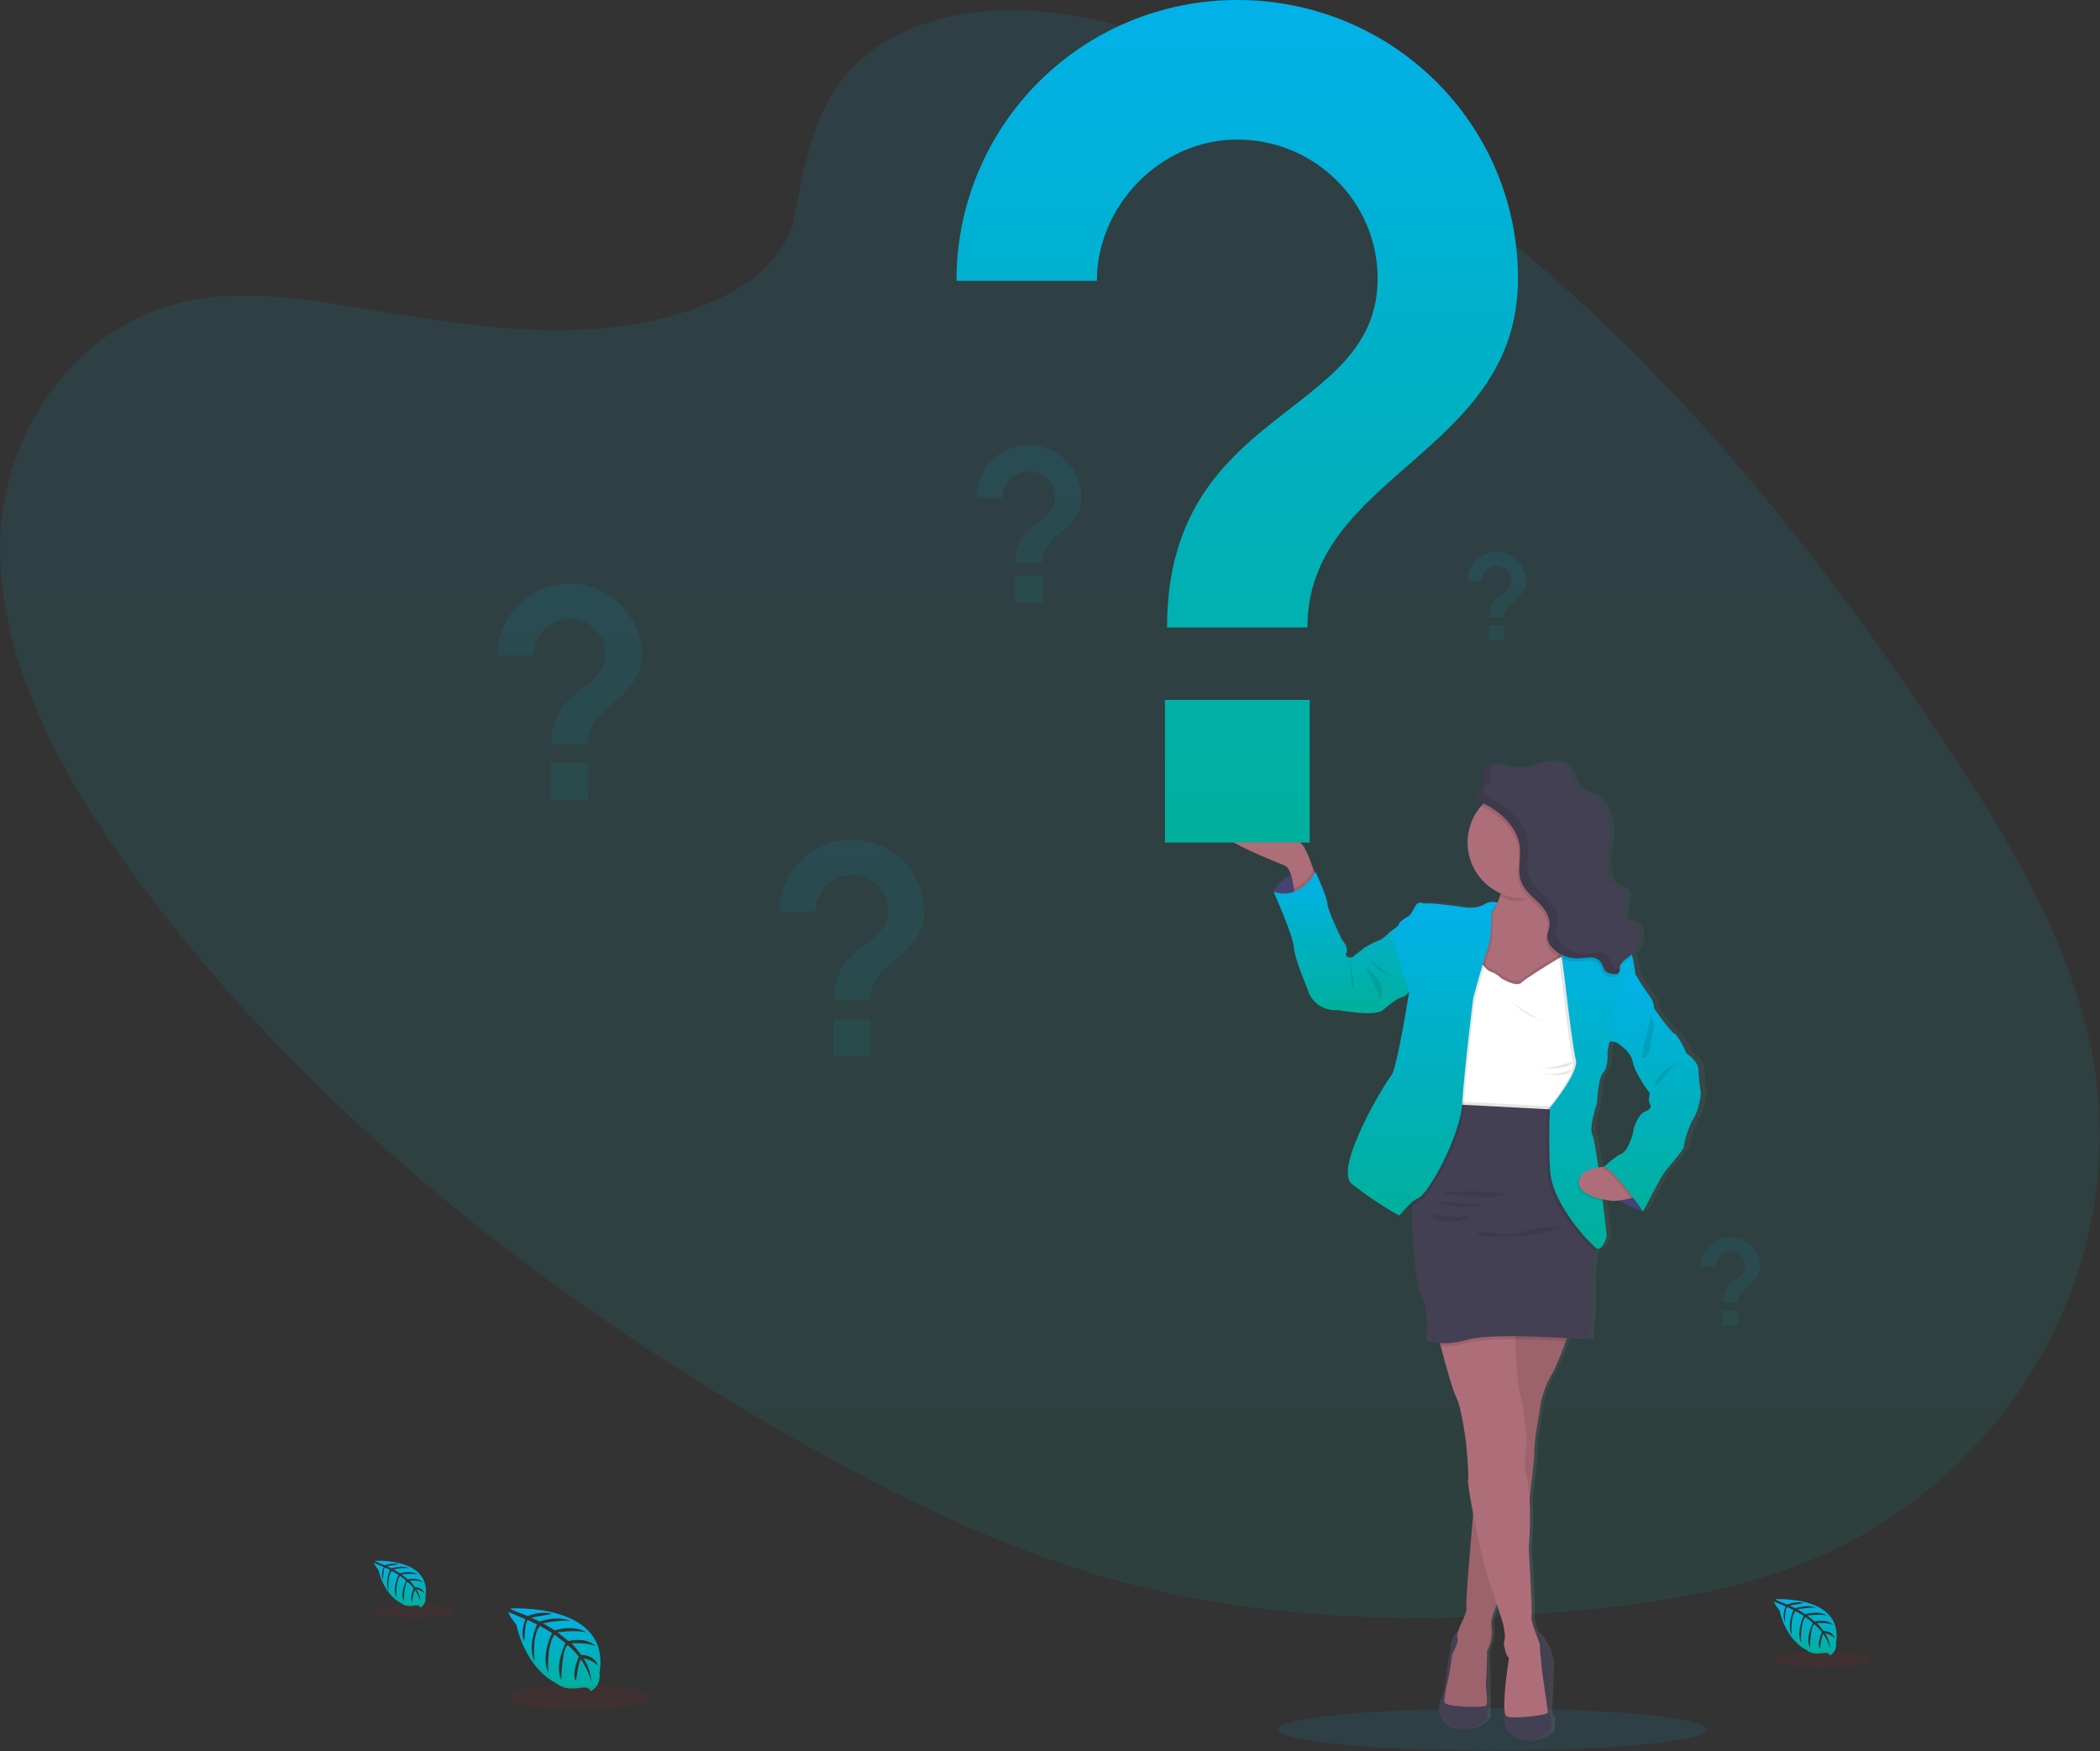 <svg width="1004" height="837" viewBox="0 0 1004 837" fill="none" xmlns="http://www.w3.org/2000/svg">
<rect x="0" y="0" width="1004" height="837" fill="#333333" stroke="none"/>
<g clip-path="url(#clip0)">
<path opacity="0.1" d="M713.499 836.77C770.142 836.77 816.059 832.243 816.059 826.66C816.059 821.076 770.142 816.55 713.499 816.55C656.857 816.55 610.939 821.076 610.939 826.66C610.939 832.243 656.857 836.77 713.499 836.77Z" fill="#02B1E9"/>
<path opacity="0.1" d="M439.53 12.24C484.7 -4.55 539.69 9.89 586.65 30.95C734.14 97.11 841.59 222.7 926.96 350.65C957.87 396.98 987.23 445.35 998.85 497.07C1022.51 602.34 960.8 711.32 855.85 749.51C820.16 762.51 780.95 767.84 741.68 770.81C671.849 776.1 599.55 774 530.28 754.41C480.88 740.41 434.15 717.89 389.33 693.01C264.16 623.49 149.85 533.21 67.54 422.93C31.439 374.56 0.9 320.03 0.02 264.22C-0.86 208.41 35.51 152.33 95.35 142.84C120.09 138.92 146.26 143 171.79 147.2C209.38 153.39 247.48 159.9 284.64 157.2C323.03 154.39 372.96 139.39 379.96 102.74C387.37 63.39 394.42 29.01 439.53 12.24Z" fill="url(#paint0_linear)"/>
<path d="M244.02 768.81C244.02 768.81 292.28 765.9 286.59 799.72C286.59 799.72 287.72 805.72 282.3 808.41C282.3 808.41 282.22 805.9 277.35 806.75C275.62 807.047 273.861 807.134 272.11 807.01C269.743 806.846 267.493 805.916 265.7 804.36C265.7 804.36 252.13 798.76 246.86 776.58C246.86 776.58 242.95 771.75 243.11 770.5L251.25 773.98C251.25 773.98 248.47 779.86 250.66 784.74C250.66 784.74 250.92 774.2 252.49 774.44C252.8 774.49 256.72 776.44 256.72 776.44C256.72 776.44 251.93 786.67 255.54 794.11C255.54 794.11 254.17 781.5 258.21 777.18L263.95 780.53C263.95 780.53 258.35 791.1 262.15 799.72C262.15 799.72 261.15 786.49 265.15 781.34L270.35 785.34C270.35 785.34 265.09 795.76 268.3 802.92C268.3 802.92 268.71 787.51 271.47 786.35C271.47 786.35 276.02 790.35 276.71 792.01C276.71 792.01 273.11 799.57 275.34 803.56C275.34 803.56 276.71 793.3 277.84 793.25C277.84 793.25 282.36 800.05 282.84 804.71C282.84 804.71 282.64 797.78 278.93 792.6C278.93 792.6 283.31 793.35 285.87 796.19C285.87 796.19 285.16 791.38 277.82 790.96C277.82 790.96 274.08 785.81 273.07 785.49C273.07 785.49 280.38 784.88 284.81 786.85C284.81 786.85 280.91 782.31 271.73 784.37L266.6 780.19C266.6 780.19 276.23 778.87 280.3 780.33C280.3 780.33 275.61 776.33 265.22 779.24L259.64 775.9C259.64 775.9 267.84 774.13 272.73 774.77C272.73 774.77 267.57 771.99 258 775L254 773.21C254 773.21 260 772.03 261.77 771.84C263.54 771.65 263.62 771.17 263.62 771.17C259.814 770.532 255.905 770.965 252.33 772.42C252.33 772.42 243.87 769.39 244.02 768.81Z" fill="url(#paint1_linear)"/>
<path opacity="0.1" d="M277.26 817.13C296.126 817.13 311.42 814.546 311.42 811.36C311.42 808.173 296.126 805.59 277.26 805.59C258.394 805.59 243.1 808.173 243.1 811.36C243.1 814.546 258.394 817.13 277.26 817.13Z" fill="#AA2727"/>
<path d="M179.37 746.06C179.37 746.06 206.58 744.42 203.37 763.49C203.54 764.456 203.397 765.452 202.964 766.333C202.531 767.214 201.829 767.934 200.96 768.39C200.96 768.39 200.91 766.98 198.17 767.46C197.196 767.626 196.205 767.673 195.22 767.6C193.882 767.517 192.609 766.993 191.6 766.11C191.6 766.11 183.96 762.94 180.96 750.44C180.96 750.44 178.76 747.71 178.84 747.01L183.44 749.01C183.44 749.01 181.87 752.33 183.1 755.08C183.1 755.08 183.25 749.13 184.1 749.27C184.28 749.27 186.49 750.42 186.49 750.42C186.49 750.42 183.79 756.19 185.83 760.42C185.83 760.42 185.05 753.31 187.33 750.87L190.56 752.76C190.56 752.76 187.41 758.76 189.56 763.58C189.56 763.58 189.01 756.12 191.25 753.22L194.18 755.5C194.18 755.5 191.18 761.37 193.03 765.41C193.03 765.41 193.26 756.72 194.82 756.07C194.82 756.07 197.38 758.33 197.77 759.26C197.77 759.26 195.77 763.52 197 765.77C197 765.77 197.77 759.99 198.41 759.96C198.41 759.96 200.96 763.79 201.22 766.42C201.092 763.991 200.334 761.637 199.02 759.59C200.491 759.859 201.851 760.554 202.93 761.59C202.93 761.59 202.54 758.88 198.39 758.64C198.39 758.64 196.28 755.73 195.72 755.56C195.72 755.56 199.84 755.21 202.34 756.32C202.34 756.32 200.14 753.76 194.96 754.92L192.07 752.56C192.07 752.56 197.5 751.82 199.8 752.64C199.8 752.64 197.15 750.38 191.29 752.03L188.15 750.14C190.569 749.611 193.046 749.399 195.52 749.51C195.52 749.51 192.62 747.94 187.22 749.64L184.97 748.64C184.97 748.64 188.36 747.97 189.35 747.87C190.34 747.77 190.4 747.49 190.4 747.49C188.252 747.134 186.047 747.379 184.03 748.2C184.03 748.2 179.29 746.39 179.37 746.06Z" fill="url(#paint2_linear)"/>
<path opacity="0.1" d="M198.11 773.3C208.747 773.3 217.37 771.841 217.37 770.04C217.37 768.24 208.747 766.78 198.11 766.78C187.473 766.78 178.85 768.24 178.85 770.04C178.85 771.841 187.473 773.3 198.11 773.3Z" fill="#AA2727"/>
<path d="M848.779 764.39C848.779 764.39 881.629 762.39 877.779 785.39C877.976 786.558 877.8 787.759 877.276 788.821C876.752 789.884 875.906 790.755 874.859 791.31C874.859 791.31 874.799 789.6 871.489 790.18C870.31 790.38 869.112 790.437 867.919 790.35C866.308 790.245 864.775 789.612 863.559 788.55C863.559 788.55 854.319 784.74 850.729 769.64C850.729 769.64 848.069 766.35 848.179 765.51L853.719 767.87C853.719 767.87 851.829 771.87 853.319 775.2C853.319 775.2 853.499 768.02 854.559 768.2C854.779 768.2 857.439 769.58 857.439 769.58C857.439 769.58 854.179 776.58 856.639 781.58C856.639 781.58 855.709 773 858.459 770.06L862.359 772.33C862.359 772.33 858.549 779.53 861.139 785.4C861.139 785.4 860.469 776.4 863.139 772.89L866.679 775.65C866.679 775.65 863.099 782.74 865.279 787.65C865.279 787.65 865.569 777.17 867.449 776.37C867.449 776.37 870.539 779.1 871.009 780.22C871.009 780.22 868.559 785.37 870.079 788.09C870.079 788.09 871.009 781.09 871.779 781.09C871.779 781.09 874.859 785.72 875.179 788.89C875.03 785.959 874.117 783.118 872.529 780.65C874.306 780.986 875.947 781.834 877.249 783.09C877.249 783.09 876.769 779.82 871.759 779.53C871.759 779.53 869.219 776.02 868.539 775.81C868.539 775.81 873.539 775.39 876.539 776.73C876.539 776.73 873.879 773.65 867.629 775.05L864.139 772.2C864.139 772.2 870.689 771.3 873.469 772.29C873.469 772.29 870.269 769.56 863.199 771.55L859.399 769.28C859.399 769.28 864.979 768.08 868.309 768.51C868.309 768.51 864.799 766.62 858.309 768.67L855.589 767.45C855.589 767.45 859.679 766.64 860.879 766.52C862.079 766.4 862.139 766.06 862.139 766.06C859.55 765.628 856.891 765.922 854.459 766.91C854.459 766.91 848.679 764.77 848.779 764.39Z" fill="url(#paint3_linear)"/>
<path opacity="0.1" d="M871.4 797.29C884.241 797.29 894.65 795.53 894.65 793.36C894.65 791.189 884.241 789.43 871.4 789.43C858.56 789.43 848.15 791.189 848.15 793.36C848.15 795.53 858.56 797.29 871.4 797.29Z" fill="#AA2727"/>
<path d="M816.05 521.62C815.42 518.099 815.056 514.536 814.96 510.96C814.96 506.67 809.13 502.87 809.13 502.87C809.13 502.87 805.53 494.54 803.13 493.31C800.73 492.08 793.32 481.18 793.32 481.18C793.235 479.03 792.452 476.966 791.09 475.3C788.871 472.382 786.843 469.322 785.02 466.14C784.02 464.92 784.52 464.06 783.02 456.95C782.94 456.58 782.85 456.22 782.74 455.88C782.74 455.72 782.64 455.58 782.58 455.42C784.172 453.823 785.282 451.81 785.783 449.612C786.283 447.414 786.154 445.119 785.41 442.99C785.141 442.144 784.651 441.384 783.99 440.79C782.3 439.41 779.6 439.98 777.86 438.67L779.71 430.49C780.15 428.49 780.38 425.96 778.63 424.88C777.974 424.569 777.282 424.337 776.57 424.19C773.57 423.19 771.83 420.02 771.05 416.97C770.301 414.032 770.097 410.982 770.45 407.97C770.79 405.07 771.64 402.25 771.95 399.34C772.514 393.958 771.219 388.544 768.28 384C767.137 382.039 765.454 380.449 763.43 379.42C761.58 378.59 759.43 378.42 757.7 377.42C753.98 375.05 754.17 369.42 751.2 366.19C748.23 362.96 742.97 362.97 738.64 364.08C734.31 365.19 730 367.08 725.56 366.61C722.7 366.29 720.02 364.99 717.15 364.69C716.329 364.612 715.501 364.649 714.69 364.8V364.71C712.57 365.09 710.62 366.27 710.12 368.28C710.008 368.758 709.961 369.249 709.98 369.74C709.98 370.91 710.26 372.13 710.28 373.25C710.317 373.695 710.265 374.143 710.126 374.567C709.986 374.991 709.764 375.383 709.47 375.72C708.9 376.33 708.06 376.65 707.47 377.28C707.23 377.521 707.041 377.808 706.916 378.125C706.79 378.441 706.73 378.78 706.74 379.12C706.74 380.9 708.96 382.47 710.45 383.19H710.51C710.11 383.59 709.71 384.01 709.34 384.44C705.069 389.264 702.714 395.487 702.72 401.93C702.757 407.134 704.313 412.215 707.198 416.546C710.084 420.878 714.172 424.271 718.96 426.31L718.75 426.96C718.329 428.246 717.839 429.508 717.28 430.74C716.246 430.392 715.148 430.275 714.063 430.395C712.978 430.516 711.933 430.873 711 431.44C708.14 433.44 702.55 433.28 701.06 432.91C699.57 432.54 684.06 430.58 682.81 431.07C681.56 431.56 679.09 429.36 677.48 432.3C675.87 435.24 675.12 436.83 673.48 437.57C671.84 438.31 669.01 440.63 669.39 441.12C669.77 441.61 665.29 444.55 665.29 444.55C665.29 444.55 661.44 448.55 659.21 449.08C656.98 449.61 652.26 452.64 652.26 452.64L646.79 456.92C646.79 456.92 642.7 457.54 643.94 454.72C645.18 451.9 641.7 448.35 641.7 448.35C641.7 448.35 634.75 434.26 634.75 431.35C634.75 428.44 629.04 416.03 629.04 416.03L628.34 415.96L628.02 415.05C626.97 412.1 625.61 408.48 624.57 406.36C622.57 402.31 621.34 401.89 621.34 401.89C621.34 401.89 597.26 383.81 581.62 389.32C565.98 394.83 610.17 411.25 614.14 412.97C615.53 413.57 616.53 415.51 617.23 417.78C613.708 419.479 610.742 422.146 608.68 425.47C608.68 425.47 618.24 446.66 618.49 451.93C618.74 457.2 625.07 471.93 625.07 471.93C625.07 471.93 627.43 482.84 640.21 482.22C640.21 482.22 657.84 485.46 661.69 482.22C665.54 478.98 669.01 476.44 670.88 476.07C672.256 475.618 673.464 474.765 674.35 473.62C674.35 473.62 668.52 510.37 665.66 513.56C662.8 516.75 637.53 558.01 646.6 565.39C653.784 570.952 661.375 575.966 669.31 580.39C670.08 580.77 672.39 576.92 675.69 574.19C675.69 574.88 675.69 575.58 675.69 576.32C675.75 591 677.69 613.32 680.37 618.32C684.37 625.67 682.73 639.88 682.73 639.88C684.834 640.87 687.117 641.418 689.44 641.49C689.56 641.97 689.7 642.49 689.83 642.99C692.02 651.26 695.57 664.05 697.38 667.45C700.11 672.6 702.09 688.9 702.09 688.9C702.09 688.9 703.71 704.9 703.09 707.15C702.85 708 703.9 714.66 705.55 723.15C704.55 734.64 702.65 756.79 702.33 764.8C702.33 764.95 702.33 765.1 702.33 765.24V765.38C702.335 765.47 702.335 765.56 702.33 765.65C702.33 765.83 702.33 765.99 702.33 766.14C702.299 766.644 702.319 767.15 702.39 767.65C702.514 768.413 702.456 769.194 702.22 769.93C701.513 772.145 700.613 774.293 699.53 776.35C699.075 777.361 698.674 778.396 698.33 779.45C697.33 779.89 696.11 780.96 695.43 783.57C694.19 788.35 692.33 801.57 692.33 801.57C692.33 801.57 691.58 809.66 690.1 811.5C688.62 813.34 687.1 824.85 697.67 826.32C708.24 827.79 712.81 820.72 712.81 820.72L712.44 788.64V788.58C712.654 788.31 712.838 788.019 712.99 787.71V787.63C713.06 787.48 713.14 787.32 713.21 787.14L713.3 786.9L713.46 786.51C713.455 786.464 713.455 786.417 713.46 786.37C714.486 783.297 714.794 780.03 714.36 776.82V776.66V776.41C714.36 776.33 714.36 776.24 714.36 776.16V775.66C714.36 775.6 714.36 775.53 714.36 775.47C714.36 775.257 714.38 775.037 714.42 774.81C714.42 774.81 714.42 774.73 714.42 774.69L714.48 774.3V774.13C714.48 774 714.48 773.87 714.56 773.73C714.557 773.697 714.557 773.663 714.56 773.63C714.66 773.17 714.78 772.63 714.91 772.19V772.08L715.06 771.6C715.21 771.09 715.38 770.6 715.56 770.06V769.96C715.56 769.8 715.67 769.64 715.73 769.49V769.43C715.91 768.94 716.1 768.43 716.28 768.01L716.33 767.88L716.49 767.48L716.54 767.36L716.92 766.47L719.85 775.52C719.85 775.52 721.47 782.26 720.6 783.85C719.73 785.44 721.6 792.06 722.83 792.18L721.68 800.51C721.059 805.103 720.688 809.727 720.57 814.36C720.49 814.89 720.41 815.36 720.35 815.68C719.55 819.95 721.47 826.57 721.47 826.57C731.27 838.16 742.95 827.47 742.95 827.47C742.95 827.47 744.31 821.34 742.95 820.12C741.59 818.9 742.2 814.48 742.2 814.48C742.2 814.48 742.82 803.57 742.94 795.61C743.06 787.65 736.43 780.61 736.43 780.61L736.06 780.94C734.85 777.82 733.47 774.18 733.76 772.55C734.26 769.73 732.39 739.96 732.39 739.96C733.081 731.979 733.228 723.961 732.83 715.96C732.99 714.61 733.14 713.28 733.29 711.96C734.04 705.56 734.65 700.09 734.89 697.22V696.88C734.95 696.11 734.98 695.56 734.97 695.3C734.97 694.3 734.97 693.16 735.07 691.91C735.3 688.47 735.84 684.64 735.84 684.64L738.44 668.83C738.44 668.83 740.44 661.11 743.29 656.83L743.63 656.29C743.74 656.1 743.85 655.89 743.97 655.67L744.02 655.58C744.13 655.37 744.25 655.15 744.36 654.92L744.41 654.83C744.81 654.04 745.24 653.13 745.69 652.13C745.69 652.05 745.76 651.98 745.79 651.9L746.13 651.14C746.13 651.04 746.21 650.94 746.26 650.84C746.31 650.74 746.47 650.33 746.58 650.08C746.63 649.979 746.673 649.876 746.71 649.77C746.84 649.47 746.98 649.16 747.11 648.84L747.3 648.38C747.39 648.15 747.49 647.92 747.59 647.69L747.83 647.08C747.9 646.93 747.96 646.78 748.02 646.63L748.29 645.94C748.29 645.84 748.38 645.73 748.42 645.63C749.13 643.86 749.81 642.11 750.42 640.52C750.61 640.02 750.8 639.52 750.97 639.08C757.33 639.47 761.65 639.82 761.65 639.82C761.65 639.82 763.65 625.49 763.01 616.06C762.59 609.62 763.79 601.52 764.58 597.06C764.67 596.57 764.75 596.13 764.83 595.73L765 595.87C768.11 598.32 770.34 590.23 770.34 590.23C770.34 590.23 769.5 582.68 768.34 573.53L768.22 572.62C770.013 573.002 771.826 573.28 773.65 573.45C773.65 573.45 774.65 573.36 776.02 573.19C779.81 575.384 783.81 577.193 787.96 578.59L794.57 566.39C795.813 563.861 797.268 561.442 798.92 559.16C800.92 556.71 807.98 548.87 807.86 547.4C807.74 545.93 810.22 537.47 812.7 533.67C815.18 529.87 816.17 522.23 816.05 521.62ZM788.49 530.93C785.88 532.03 783.4 538.16 783.28 540C783.16 541.84 780.42 549.92 777.57 550.9C774.94 551.8 769.92 556.42 769.12 557.16C768.3 557.23 767.37 557.34 766.4 557.5C765.31 549.77 764.23 543.37 763.54 542.08C761.54 538.4 765.73 526.64 765.73 526.64C765.73 526.64 766.14 514.76 768.73 511.94C771.32 509.12 770.73 502.01 770.73 502.01C770.73 502.01 771.35 499.07 771.6 497.73C771.85 496.39 775.29 497.73 775.32 497.73C775.32 497.73 782.02 501.4 783.02 506.91C784.02 512.42 791.34 521.98 791.34 521.98C791.34 521.98 790.22 525.29 791.34 526.98C792.46 528.67 791.1 529.83 788.49 530.93Z" fill="url(#paint4_linear)"/>
<path d="M608.961 426.22C610.999 422.858 613.984 420.171 617.541 418.495C621.098 416.82 625.07 416.23 628.961 416.8V431.11H620.271L613.471 429.39L608.961 426.22Z" fill="#4C4981"/>
<path opacity="0.1" d="M608.961 426.22C610.999 422.858 613.984 420.171 617.541 418.495C621.098 416.82 625.07 416.23 628.961 416.8V431.11H620.271L613.471 429.39L608.961 426.22Z" fill="black"/>
<path d="M629.61 420.59L618.96 428.05C618.96 428.05 618.87 426.56 618.6 424.52C618.07 420.66 616.88 414.87 614.31 413.75C610.4 412.03 566.87 395.65 582.31 390.14C597.75 384.63 621.44 402.69 621.44 402.69C621.44 402.69 622.66 403.11 624.61 407.14C625.61 409.26 626.98 412.87 628.01 415.82C628.96 418.48 629.61 420.59 629.61 420.59Z" fill="#AE6E79"/>
<path d="M714.689 432.08L715.899 431.51L719.299 435.39L716.519 441.32L711.779 439.42L712.879 434.68L714.689 432.08Z" fill="#4C4981"/>
<path d="M698.58 779.39C698.58 779.39 695.52 779.03 694.3 783.8C693.08 788.57 691.24 801.8 691.24 801.8C691.24 801.8 690.51 809.87 689.04 811.71C687.57 813.55 686.11 825.04 696.5 826.5C706.89 827.96 711.42 820.91 711.42 820.91L711.05 788.84L698.58 779.39Z" fill="#444053"/>
<path d="M734.84 780.83C734.84 780.83 741.38 787.83 741.26 795.77C741.14 803.71 740.52 814.6 740.52 814.6C740.52 814.6 739.92 819.01 741.26 820.23C742.6 821.45 741.26 827.57 741.26 827.57C741.26 827.57 729.76 838.24 720.1 826.67C720.1 826.67 718.22 820.06 719 815.8C719.78 811.54 721.96 792.39 721.96 792.39L734.84 780.83Z" fill="#444053"/>
<path d="M751.041 634.6C751.041 634.6 744.441 653.06 741.621 657.34C738.801 661.62 736.861 669.34 736.861 669.34L734.291 685.11C733.789 688.636 733.502 692.189 733.431 695.75C733.551 699.3 727.071 751.02 727.071 751.02L716.801 764.11C716.801 764.11 712.281 773.28 713.011 777.11C713.741 780.94 712.521 787.02 711.011 788.85C711.011 788.85 710.771 800.85 710.401 803.52C710.031 806.19 711.751 813.8 710.401 815.14C709.051 816.48 691.081 815.88 690.591 813.67C690.101 811.46 692.791 800.83 692.791 800.83L694.381 790.56C694.381 790.56 697.561 784.94 696.831 783.1C696.101 781.26 698.171 776.99 698.291 776.62C698.411 776.25 701.721 770.26 701.111 767.94C700.501 765.62 704.961 716.28 704.961 716.28L717.551 627.87L751.041 634.6Z" fill="#AE6E79"/>
<path opacity="0.1" d="M751.041 634.6C751.041 634.6 750.041 637.38 748.671 641.03C746.491 646.79 743.351 654.72 741.621 657.34C738.811 661.62 736.851 669.34 736.851 669.34L734.281 685.12C733.784 688.646 733.5 692.199 733.431 695.76C733.431 697.16 732.491 706.09 731.291 716.38C729.441 732.11 727.071 751.03 727.071 751.03L716.801 764.12C716.801 764.12 716.281 765.12 715.631 766.7C714.341 769.7 712.521 774.57 713.011 777.08C713.741 780.87 712.521 786.98 711.011 788.82C711.011 788.82 710.761 800.82 710.401 803.49C710.041 806.16 711.751 813.76 710.401 815.11C709.051 816.46 691.081 815.85 690.591 813.65C690.101 811.45 692.791 800.81 692.791 800.81L694.381 790.53C694.381 790.53 697.561 784.91 696.821 783.07C696.081 781.23 698.171 776.96 698.291 776.59C698.411 776.22 701.721 770.23 701.111 767.91C700.641 766.14 703.111 737.17 704.261 723.43C704.651 719.11 704.901 716.3 704.901 716.3L715.731 640.24L716.611 634.11L717.491 627.89L751.041 634.6Z" fill="black"/>
<path d="M740.039 818.51C740.149 819.86 722.789 821.82 720.309 820.35C717.829 818.88 720.309 800.66 720.309 800.66L721.439 792.35C720.229 792.22 718.39 785.62 719.24 784.03C720.09 782.44 718.509 775.72 718.509 775.72L715.629 766.72L713.869 761.21C711.009 754.9 706.869 736.9 704.299 723.46C702.679 715.02 701.649 708.37 701.879 707.52C702.489 705.32 700.879 689.3 700.879 689.3C700.879 689.3 698.88 673.03 696.24 667.9C694.45 664.5 690.959 651.73 688.799 643.49C687.699 639.26 686.939 636.22 686.939 636.22C686.939 636.22 705.419 634.67 716.629 634.13C721.779 633.88 725.399 633.85 724.979 634.27C724.559 634.69 724.449 636.93 724.469 640.17C724.519 648.56 725.689 663.32 726.929 667.29C728.639 672.79 730.349 689.29 729.619 690.89C728.889 692.49 729.129 703.12 729.129 703.12C730.389 707.439 731.115 711.895 731.289 716.39C731.681 724.354 731.54 732.335 730.869 740.28C730.869 740.28 732.699 770 732.209 772.81C731.719 775.62 736.119 784.43 736.119 786.14C736.119 787.85 737.339 799.47 737.339 799.47C737.339 799.47 739.959 817.17 740.039 818.51Z" fill="#AE6E79"/>
<path d="M749.69 461.31L747.59 463.58L746.22 465.06L738.22 473.66L717.55 475.99L706.55 473.05L703.83 472.32C703.83 472.32 703.83 466.8 704.32 460.18C705.02 451.69 706.69 441.38 710.68 438.57C712.678 437.006 714.273 434.987 715.33 432.68C716.128 431.09 716.797 429.438 717.33 427.74C717.41 427.52 717.47 427.31 717.54 427.09C718.44 424.127 719.089 421.093 719.48 418.02C719.48 418.02 722.12 416.56 725.79 414.86C735.36 410.39 751.89 404.22 746.14 418.02C745.295 420.041 744.574 422.112 743.98 424.22C743.89 424.53 743.81 424.84 743.74 425.14C741.82 432.82 743.09 437.48 744.52 440.05C744.762 440.495 745.039 440.92 745.35 441.32C745.741 441.857 746.209 442.332 746.74 442.73L749.12 457.84L749.32 459.09L749.69 461.31Z" fill="#AE6E79"/>
<path opacity="0.1" d="M746.15 418.76C745.06 421.38 746.68 416.62 746.15 418.76C741.79 421.86 731.52 430.69 725.75 430.69C721.85 430.69 720.68 429.98 717.34 428.47C718.351 425.306 719.07 422.056 719.49 418.76C719.49 418.76 754.1 399.68 746.15 418.76Z" fill="black"/>
<path d="M754.961 402.69C754.955 409.276 752.514 415.627 748.108 420.521C743.701 425.415 737.64 428.507 731.091 429.2C730.171 429.29 729.241 429.35 728.301 429.35C723.028 429.35 717.873 427.787 713.489 424.857C709.105 421.928 705.688 417.764 703.67 412.893C701.652 408.021 701.124 402.661 702.153 397.489C703.182 392.318 705.721 387.567 709.449 383.839C713.178 380.11 717.928 377.571 723.1 376.543C728.271 375.514 733.632 376.042 738.503 378.06C743.374 380.077 747.538 383.495 750.468 387.879C753.397 392.263 754.961 397.417 754.961 402.69Z" fill="#AE6E79"/>
<path opacity="0.1" d="M758.751 520.87L754.951 530.78C754.951 530.78 751.861 530.91 747.041 531.06C730.771 531.58 694.921 532.24 693.321 528.06C692.962 526.999 692.773 525.889 692.761 524.77C692.551 518.4 695.521 508.62 695.521 508.62C695.521 508.62 697.231 489.05 697.231 488.2C697.231 487.35 695.761 473.64 695.761 473.64L698.701 462.64L706.891 456.89C706.891 456.89 710.561 462.52 712.761 463C714.961 463.48 717.901 466.19 717.901 466.19C717.901 466.19 725.111 470.59 727.441 468.14C729.771 465.69 747.861 454.93 747.861 454.93L757.401 465.45L758.751 520.87Z" fill="black"/>
<path d="M758.75 522.39L754.95 532.29C754.95 532.29 751.86 532.43 747.04 532.58H746.57C744.49 532.65 742.11 532.72 739.57 532.77C726.64 533.07 708.83 533.15 699.52 531.77C696.02 531.27 693.73 530.55 693.35 529.57C693.139 528.981 692.992 528.371 692.91 527.75C692.85 527.29 692.81 526.75 692.79 526.28C692.58 519.91 695.55 510.13 695.55 510.13C695.55 510.13 697.26 490.56 697.26 489.71C697.26 488.86 695.79 475.15 695.79 475.15L698.73 464.15L704.36 460.21L706.92 458.41C707.781 459.699 708.719 460.935 709.73 462.11C710.519 463.17 711.575 464.001 712.79 464.52C715 465.01 717.93 467.71 717.93 467.71C717.93 467.71 725.14 472.11 727.47 469.66C729.24 467.79 740.24 461.06 745.32 457.99C746.88 457.04 747.89 456.45 747.89 456.45L749.17 457.87L757.43 466.97L758.75 522.39Z" fill="white"/>
<path opacity="0.1" d="M629.61 420.59L618.96 428.05C618.96 428.05 618.87 426.56 618.6 424.52C623.86 422.3 627.06 417.39 627.98 415.82C628.96 418.48 629.61 420.59 629.61 420.59Z" fill="black"/>
<path d="M667.03 445.91L664.71 445.29C664.71 445.29 660.91 449.29 658.71 449.82C656.51 450.35 651.87 453.36 651.87 453.36L646.48 457.64C646.48 457.64 642.48 458.26 643.67 455.44C644.86 452.62 641.47 449.08 641.47 449.08C641.47 449.08 634.62 435.02 634.62 432.08C634.62 429.14 628.96 416.8 628.96 416.8C628.96 416.8 621.86 430.62 608.9 426.22C608.9 426.22 618.32 447.37 618.56 452.63C618.8 457.89 625.04 472.56 625.04 472.56C625.04 472.56 627.37 483.45 639.96 482.84C639.96 482.84 657.33 486.07 661.12 482.84C664.91 479.61 668.33 477.07 670.12 476.7C671.91 476.33 673.54 474.26 673.54 474.26V459.72L667.03 445.91Z" fill="url(#paint5_linear)"/>
<path opacity="0.1" d="M645.26 459.72C645.26 459.72 648.32 471.1 646.36 472.32L645.26 459.72Z" fill="black"/>
<path opacity="0.1" d="M747.04 532.53C730.77 533.05 694.92 533.7 693.32 529.53C692.961 528.47 692.772 527.36 692.76 526.24L745.91 529.04L747.04 532.53Z" fill="black"/>
<path opacity="0.1" d="M751.041 634.6C751.041 634.6 750.041 637.38 748.671 641.03C741.921 640.62 732.981 640.19 724.491 640.13C721.491 640.13 718.551 640.13 715.771 640.23C709.871 640.41 704.771 640.89 701.521 641.81C697.412 643.075 693.117 643.63 688.821 643.45C687.721 639.22 686.961 636.18 686.961 636.18C686.961 636.18 705.441 634.63 716.651 634.09L717.531 627.87L751.041 634.6Z" fill="black"/>
<path d="M765.351 589.84L763.271 594.24C763.271 594.24 762.981 595.55 762.611 597.63C761.831 602.11 760.611 610.19 761.071 616.63C761.681 626.05 759.721 640.35 759.721 640.35C759.721 640.35 714.721 636.56 701.521 640.35C688.321 644.14 681.821 640.35 681.821 640.35C681.821 640.35 683.421 626.17 679.501 618.83C676.831 613.83 674.951 591.51 674.891 576.83C674.891 570.06 675.231 564.93 676.081 563.89C678.771 560.59 690.261 527.57 690.261 527.57L692.881 527.71L699.881 528.08L739.681 530.18L745.931 530.51L746.591 532.51L765.351 589.84Z" fill="#444053"/>
<path d="M785.16 575.16L785.53 579.08C785.53 579.08 765.82 572.66 766.82 564.77C767.82 556.88 766.82 557.77 766.82 557.77L782.66 559.11L785.16 575.16Z" fill="#4C4981"/>
<path opacity="0.1" d="M785.16 575.16L785.53 579.08C785.53 579.08 765.82 572.66 766.82 564.77C767.82 556.88 766.82 557.77 766.82 557.77L782.66 559.11L785.16 575.16Z" fill="black"/>
<path opacity="0.1" d="M658.41 462.88C660.422 464.59 662.795 465.824 665.35 466.49C664.61 466.33 663.922 465.986 663.35 465.49C661.94 464.49 660.6 463.4 659.24 462.34C658.14 461.48 656.77 460.05 655.42 459.7C656.304 460.861 657.306 461.927 658.41 462.88Z" fill="black"/>
<path opacity="0.1" d="M658.71 468.031C659.344 468.746 659.857 469.56 660.23 470.441C660.861 472.929 660.823 475.541 660.12 478.011L656.96 470.391C656.41 469.091 655.86 467.791 655.2 466.551C654.91 466.021 653.09 463.811 653.3 463.351C653.86 462.051 658.12 467.301 658.71 468.031Z" fill="black"/>
<path opacity="0.1" d="M746.881 510.23C749.035 509.969 751.05 509.027 752.631 507.54C749.381 507.95 746.301 509.23 743.101 509.9C740.13 510.59 737.015 510.303 734.221 509.08C737.901 510.88 742.961 510.94 746.881 510.23Z" fill="black"/>
<path opacity="0.1" d="M737.69 487.84C737.107 487.927 736.514 487.779 736.04 487.43C733.6 486.03 731.193 484.57 728.82 483.05C726.51 481.56 723.72 480.05 721.75 478.17C726.6 482.55 731.12 486.25 737.69 487.84Z" fill="black"/>
<path opacity="0.1" d="M744.47 513.78C745.752 513.838 747.035 513.734 748.29 513.47C749.56 513.206 750.682 512.47 751.43 511.41C750.976 511.306 750.5 511.381 750.1 511.62C746.226 513.251 741.971 513.76 737.82 513.09C739.81 513.94 742.36 513.77 744.47 513.78Z" fill="black"/>
<path opacity="0.1" d="M721.309 570.56C718.763 571.328 716.147 571.84 713.499 572.09C711.439 572.185 709.374 572.145 707.319 571.97L697.319 571.34L692.319 571.02C691.729 571.02 689.319 571.02 690.509 569.83C691.109 569.25 694.449 569.62 695.309 569.59C696.969 569.537 698.636 569.507 700.309 569.5C703.619 569.5 706.939 569.5 710.249 569.7C713.959 569.88 717.609 570.16 721.309 570.56Z" fill="black"/>
<path opacity="0.1" d="M709.721 575.51C708.021 575.44 705.831 576.45 704.081 576.67C702.123 576.902 700.15 576.978 698.181 576.9C694.283 576.807 690.433 576.021 686.811 574.58C694.441 574.97 702.091 575.2 709.721 575.51Z" fill="black"/>
<path opacity="0.1" d="M688.3 580.75C689.04 580.899 689.768 581.1 690.48 581.35C694.7 582.55 699.19 581.49 703.48 580.43C702.41 582.04 700.48 582.73 698.55 583.17C695.411 583.965 692.139 584.084 688.95 583.52C687.95 583.32 685.44 582.96 684.95 581.92C684.13 580.39 687.36 580.6 688.3 580.75Z" fill="black"/>
<path opacity="0.1" d="M711.96 588.64C713.225 588.898 714.474 589.232 715.7 589.64C720.45 590.82 725.38 589.199 730.15 588.109C735.884 586.807 741.764 586.263 747.64 586.489C746.59 586.489 744.92 587.41 743.89 587.72C742.54 588.13 741.17 588.51 739.8 588.85C737.11 589.51 734.38 590.049 731.63 590.439C726.078 591.242 720.46 591.487 714.86 591.17C712.3 591.03 707.86 591.289 705.67 589.999C707.563 588.875 709.771 588.397 711.96 588.64Z" fill="black"/>
<path opacity="0.1" d="M713.751 437.82C713.751 437.82 713.991 449.08 712.161 454.22C711.581 455.82 710.681 458.77 709.701 462.08C708.631 465.75 707.461 469.86 706.561 473.08C705.661 476.3 705.061 478.46 705.061 478.46C705.061 478.46 700.931 512.1 699.861 528.13C699.861 528.41 699.861 528.7 699.801 528.97C699.741 529.87 699.641 530.81 699.491 531.78C697.111 547.7 683.381 572.25 678.771 574.21C677.333 574.87 676.02 575.773 674.891 576.88C674.891 570.11 675.231 564.98 676.081 563.94C678.771 560.64 690.261 527.62 690.261 527.62L692.881 527.76C692.821 527.3 692.781 526.76 692.761 526.29C692.551 519.92 695.521 510.14 695.521 510.14C695.521 510.14 697.231 490.57 697.231 489.72C697.231 488.87 695.761 475.16 695.761 475.16L698.701 464.16L704.331 460.22C705.031 451.73 706.701 441.42 710.691 438.61C712.689 437.046 714.283 435.026 715.341 432.72C716.131 432.83 714.691 432.13 714.691 432.13L713.751 437.82Z" fill="black"/>
<path d="M715.9 431.51C714.881 431.161 713.797 431.043 712.726 431.164C711.656 431.285 710.626 431.642 709.71 432.21C706.89 434.21 701.39 434.04 699.92 433.68C698.45 433.32 683.17 431.35 681.92 431.84C680.67 432.33 678.25 430.13 676.66 433.07C675.07 436.01 674.34 437.59 672.75 438.32C671.16 439.05 668.34 441.38 668.75 441.87C669.16 442.36 664.75 445.29 664.75 445.29L673.67 474.29C673.67 474.29 667.92 510.97 665.11 514.15C662.3 517.33 637.35 558.54 646.28 565.88C653.35 571.439 660.831 576.453 668.66 580.88C669.66 581.37 673.18 574.77 678.07 572.69C682.96 570.61 698.13 543.09 699.07 527.44C700.01 511.79 704.33 476.94 704.33 476.94C704.33 476.94 709.59 457.86 711.42 452.72C713.25 447.58 713.01 436.32 713.01 436.32L715.9 431.51Z" fill="url(#paint6_linear)"/>
<path opacity="0.1" d="M765.349 589.84L763.269 594.24C763.269 594.24 762.979 595.55 762.609 597.63C762.238 597.584 761.89 597.427 761.609 597.18C758.549 594.73 740.609 576.27 739.719 559.88C739.089 547.79 739.389 537.37 739.589 532.73C739.649 531.27 739.709 530.39 739.709 530.2C739.709 530.2 753.649 513.32 752.059 507.34C750.469 501.36 746.799 469.34 746.799 469.34L746.259 465.14L745.329 458.04L743.109 440.86L745.409 441.4C745.8 441.937 746.268 442.412 746.799 442.81L749.179 457.92L757.439 467.02L758.789 522.42L754.989 532.32C754.989 532.32 751.899 532.46 747.079 532.61H746.609L765.349 589.84Z" fill="black"/>
<path d="M773.05 498.39C773.05 498.39 769.63 497.04 769.39 498.39C769.15 499.74 768.53 502.66 768.53 502.66C768.53 502.66 769.14 509.76 766.53 512.57C763.92 515.38 763.53 527.24 763.53 527.24C763.53 527.24 759.41 538.98 761.36 542.65C762.07 543.98 763.17 550.65 764.27 558.65C764.97 563.65 765.66 569.14 766.27 574.16C767.38 583.28 768.21 590.83 768.21 590.83C768.21 590.83 766 598.9 762.94 596.45C759.88 594 741.94 575.54 741.06 559.15C740.46 547.64 740.7 537.64 740.9 532.71C740.98 530.62 741.06 529.44 741.06 529.44C741.06 529.44 755 512.56 753.41 506.57C751.82 500.58 748.15 468.57 748.15 468.57L747.51 463.62L746.82 458.3L746.66 457.13L744.45 440.13C744.84 440.22 758.56 443.32 760.37 445.13C762.18 446.94 773.37 449.53 773.37 449.53C775.058 449.988 776.592 450.89 777.813 452.142C779.033 453.394 779.896 454.951 780.31 456.65C780.42 456.99 780.5 457.35 780.58 457.72C782.05 464.82 781.58 465.67 782.58 466.9C783.58 468.13 773.05 498.39 773.05 498.39Z" fill="url(#paint7_linear)"/>
<path opacity="0.1" d="M766.351 574.15C761.351 573.15 753.931 570.84 754.101 565.74C754.251 560.97 759.991 559.25 764.341 558.64C765.041 563.62 765.731 569.13 766.351 574.15Z" fill="black"/>
<path d="M781.861 571.61C781.661 572.04 780.861 572.41 779.721 572.74C777.046 573.376 774.329 573.821 771.591 574.07C771.591 574.07 754.591 572.72 754.831 565.01C755.011 559.48 762.691 558.01 767.001 557.68C767.955 557.591 768.913 557.551 769.871 557.56C769.871 557.56 782.591 570.03 781.861 571.61Z" fill="#AE6E79"/>
<path opacity="0.1" d="M781.86 571.61C781.66 572.04 780.86 572.41 779.72 572.74C775.29 566.81 769.11 559.2 766.08 558.53L767 557.68C767.954 557.591 768.912 557.551 769.87 557.56C769.87 557.56 782.59 570.03 781.86 571.61Z" fill="black"/>
<path d="M777.58 466.08L782.58 466.82C784.385 470 786.389 473.063 788.58 475.99C789.924 477.66 790.695 479.718 790.78 481.86C790.78 481.86 798.12 492.74 800.44 493.96C802.76 495.18 806.31 503.5 806.31 503.5C806.31 503.5 812.06 507.29 812.06 511.57C812.162 515.139 812.53 518.696 813.16 522.21C813.29 522.82 812.31 530.41 809.86 534.21C807.41 538.01 804.96 546.39 805.09 547.89C805.22 549.39 798.24 557.19 796.29 559.63C794.663 561.912 793.231 564.327 792.01 566.85L785.53 579.08C785.53 579.08 771.83 558.9 766.82 557.8C766.82 557.8 772.44 552.42 775.25 551.44C778.06 550.46 780.76 542.44 780.88 540.56C781 538.68 783.45 532.61 786.01 531.56C788.57 530.51 789.93 529.36 788.83 527.64C787.73 525.92 788.83 522.64 788.83 522.64C788.83 522.64 781.61 513.1 780.63 507.64C779.65 502.18 773.05 498.47 773.05 498.47L769.26 489.17L777.58 466.08Z" fill="url(#paint8_linear)"/>
<path opacity="0.1" d="M795.77 511.73C798.537 509.394 802.02 508.074 805.64 507.99C803.32 508.39 800.88 508.9 799.18 510.52C798.513 511.222 797.913 511.985 797.39 512.8C796.81 513.63 792.09 519.63 791.39 518.68C790.22 517.29 794.82 512.54 795.77 511.73Z" fill="black"/>
<path opacity="0.1" d="M784.689 505.94C785.438 505.876 786.156 505.613 786.77 505.179C787.383 504.745 787.87 504.155 788.179 503.47C788.776 502.092 789.144 500.627 789.269 499.13C789.627 496.626 790.131 494.145 790.779 491.7C790.974 491.217 791.056 490.696 791.02 490.176C790.983 489.657 790.829 489.152 790.569 488.7C790.301 487.919 789.938 487.174 789.49 486.48C788.59 487.48 788.329 489.81 787.959 491.15C787.499 492.81 787.079 494.48 786.679 496.15C786.469 496.95 784.809 505.94 784.689 505.94Z" fill="black"/>
<path opacity="0.1" d="M780.361 456.57C779.868 457.215 779.3 457.799 778.671 458.31C776.671 459.9 774.021 461.24 773.771 463.75C773.84 464.566 773.738 465.387 773.471 466.16C772.831 467.26 771.261 467.16 770.011 466.95C768.956 466.855 767.945 466.482 767.081 465.87C765.771 464.75 765.651 462.75 764.651 461.34C764.043 460.612 763.276 460.034 762.409 459.651C761.542 459.268 760.598 459.09 759.651 459.13C757.781 459.07 755.921 459.49 754.051 459.57C752.849 459.631 751.644 459.55 750.461 459.33C750.07 459.27 749.683 459.19 749.301 459.09C748.465 458.884 747.648 458.607 746.861 458.26C746.453 458.098 746.055 457.911 745.671 457.7C744.419 457.057 743.259 456.25 742.221 455.3C740.391 453.62 738.871 451.3 739.021 448.81C739.111 447.28 739.801 445.87 740.021 444.36C740.771 440.04 737.901 435.96 734.791 432.87C733.551 431.64 732.231 430.45 730.991 429.2C729.06 427.419 727.535 425.243 726.521 422.82C725.686 420.241 725.414 417.513 725.721 414.82C726.002 412.09 726.078 409.342 725.951 406.6C725.031 396.88 716.731 389.43 708.431 385.38L708.061 385.19C710.523 382.364 713.554 380.09 716.955 378.515C720.356 376.94 724.051 376.1 727.799 376.05C731.547 376 735.263 376.742 738.705 378.226C742.146 379.71 745.236 381.903 747.773 384.662C750.31 387.422 752.236 390.685 753.425 394.24C754.615 397.794 755.041 401.559 754.677 405.29C754.312 409.02 753.165 412.631 751.31 415.888C749.455 419.145 746.933 421.974 743.911 424.19C743.821 424.5 743.741 424.81 743.671 425.11C741.751 432.79 743.021 437.45 744.451 440.02C744.841 440.11 758.561 443.21 760.371 445.02C762.181 446.83 773.371 449.42 773.371 449.42C775.071 449.873 776.618 450.776 777.848 452.034C779.079 453.293 779.947 454.86 780.361 456.57Z" fill="black"/>
<path d="M706.3 378.14C706.85 377.51 707.68 377.19 708.24 376.58C709.97 374.7 708.24 371.63 708.87 369.15C709.55 366.4 712.93 365.2 715.75 365.49C718.57 365.78 721.21 367.08 724.03 367.4C728.41 367.89 732.65 365.99 736.92 364.88C741.19 363.77 746.35 363.71 749.29 366.98C752.23 370.25 752.03 375.82 755.69 378.19C757.38 379.28 759.51 379.4 761.34 380.19C763.342 381.218 765.003 382.805 766.12 384.76C769.016 389.31 770.292 394.704 769.74 400.07C769.43 402.97 768.59 405.79 768.25 408.69C767.904 411.701 768.108 414.751 768.85 417.69C769.62 420.69 771.29 423.93 774.28 424.89C774.971 425.042 775.642 425.273 776.28 425.58C778.01 426.66 777.78 429.2 777.34 431.18L775.56 439.39C777.27 440.69 779.93 440.13 781.56 441.5C782.213 442.096 782.696 442.856 782.96 443.7C783.764 445.996 783.851 448.482 783.21 450.829C782.569 453.175 781.229 455.272 779.37 456.84C777.37 458.43 774.72 459.77 774.47 462.27C774.546 463.085 774.443 463.908 774.17 464.68C773.54 465.78 771.96 465.68 770.71 465.47C769.658 465.373 768.651 465.001 767.79 464.39C766.47 463.27 766.36 461.27 765.36 459.86C764.751 459.133 763.984 458.556 763.117 458.173C762.25 457.79 761.307 457.611 760.36 457.65C758.48 457.59 756.63 458.01 754.75 458.1C750.414 458.278 746.181 456.748 742.96 453.84C741.12 452.15 739.61 449.84 739.75 447.34C739.84 445.82 740.53 444.4 740.75 442.89C741.49 438.58 738.63 434.49 735.52 431.4C732.41 428.31 728.76 425.46 727.24 421.35C725.34 416.26 727.18 410.58 726.67 405.18C725.75 395.45 717.46 388.01 709.15 383.95C707.3 383 704.15 380.59 706.3 378.14Z" fill="#444053"/>
<path opacity="0.1" d="M771.7 462.12C770.38 460.99 770.27 459 769.27 457.59C768.662 456.863 767.895 456.285 767.028 455.9C766.161 455.515 765.218 455.334 764.27 455.37C762.39 455.31 760.53 455.73 758.66 455.82C754.308 456.011 750.057 454.477 746.83 451.55C744.99 449.87 743.49 447.55 743.63 445.06C743.72 443.53 744.41 442.11 744.63 440.61C745.38 436.29 742.51 432.2 739.4 429.11C736.29 426.02 732.65 423.17 731.12 419.06C729.23 413.98 731.12 408.3 730.56 402.89C729.63 393.16 721.34 385.72 713.04 381.66C711.1 380.71 707.95 378.3 710.1 375.85C710.64 375.22 711.47 374.9 712.03 374.29C713.76 372.42 712.03 369.34 712.67 366.87C712.793 366.378 713.007 365.914 713.3 365.5C711.21 365.89 709.3 367.07 708.79 369.07C708.18 371.55 709.89 374.62 708.16 376.5C707.6 377.11 706.77 377.43 706.22 378.05C704.07 380.5 707.22 382.92 709.16 383.86C717.47 387.92 725.76 395.37 726.68 405.09C727.19 410.5 725.35 416.18 727.25 421.27C728.77 425.37 732.42 428.27 735.53 431.32C738.64 434.37 741.53 438.49 740.76 442.81C740.339 444.272 740.005 445.758 739.76 447.26C739.62 449.75 741.13 452.07 742.97 453.75C746.192 456.678 750.441 458.213 754.79 458.02C756.67 457.93 758.52 457.52 760.4 457.57C761.348 457.534 762.291 457.716 763.157 458.101C764.024 458.486 764.791 459.063 765.4 459.79C766.4 461.2 766.51 463.2 767.83 464.32C768.693 464.927 769.7 465.296 770.75 465.39C772 465.62 773.58 465.7 774.21 464.61C774.435 464.165 774.532 463.667 774.49 463.17C773.484 463.071 772.522 462.709 771.7 462.12Z" fill="black"/>
<path d="M626.13 402.69H556.96V334.53H626.18L626.13 402.69ZM625.13 299.92H557.96C557.96 194 658.64 200.19 658.64 133.18C658.64 96.27 628.43 66.7 591.52 66.7C554.61 66.7 524.41 98.58 524.41 134.23H457.29C457.26 116.594 460.711 99.126 467.446 82.827C474.181 66.528 484.067 51.718 496.538 39.248C509.008 26.777 523.818 16.891 540.117 10.156C556.416 3.421 573.884 -0.03 591.52 0C665.66 0 725.75 59.15 725.75 133.18C725.75 216.97 625.08 226.51 625.08 299.92H625.13Z" fill="url(#paint9_linear)"/>
<path opacity="0.1" d="M281.14 382.39H263.3V364.77H281.14V382.39ZM280.87 355.89H263.57C263.57 328.59 289.52 330.18 289.52 312.89C289.511 310.628 289.056 308.39 288.182 306.303C287.307 304.217 286.03 302.323 284.424 300.731C282.817 299.138 280.912 297.878 278.818 297.021C276.724 296.165 274.482 295.73 272.22 295.74C267.652 295.846 263.301 297.717 260.083 300.961C256.865 304.206 255.029 308.571 254.96 313.14H237.66C237.775 304.061 241.453 295.39 247.902 288.998C254.35 282.606 263.052 279.003 272.132 278.968C281.212 278.933 289.942 282.467 296.441 288.809C302.939 295.151 306.685 303.792 306.87 312.87C306.82 334.47 280.87 336.93 280.87 355.85V355.89Z" fill="url(#paint10_linear)"/>
<path opacity="0.1" d="M416.22 504.8H398.38V487.23H416.22V504.8ZM415.96 478.31H398.66C398.66 451 424.61 452.6 424.61 435.31C424.601 433.049 424.146 430.811 423.271 428.725C422.397 426.639 421.12 424.746 419.513 423.154C417.906 421.563 416.001 420.303 413.908 419.448C411.814 418.593 409.572 418.159 407.31 418.17C402.722 418.253 398.347 420.117 395.109 423.368C391.871 426.619 390.024 431.002 389.96 435.59H372.66C372.775 426.511 376.453 417.841 382.902 411.448C389.35 405.056 398.052 401.454 407.132 401.418C416.212 401.383 424.942 404.917 431.441 411.259C437.939 417.601 441.684 426.242 441.87 435.32C441.9 456.92 415.96 459.39 415.96 478.31Z" fill="url(#paint11_linear)"/>
<path opacity="0.1" d="M498.36 288.1H485.43V275.39H498.36V288.1ZM498.17 268.89H485.63C485.63 249.11 504.44 250.26 504.44 237.74C504.432 236.101 504.101 234.48 503.467 232.969C502.832 231.457 501.906 230.086 500.742 228.933C499.577 227.78 498.197 226.867 496.68 226.247C495.163 225.627 493.538 225.312 491.9 225.32C488.581 225.387 485.418 226.741 483.079 229.095C480.739 231.45 479.406 234.621 479.36 237.94H466.82C466.793 231.288 469.41 224.899 474.095 220.176C478.779 215.454 485.148 212.786 491.8 212.76C498.451 212.733 504.841 215.35 509.563 220.035C514.285 224.72 516.953 231.088 516.98 237.74C516.96 253.39 498.17 255.18 498.17 268.89Z" fill="url(#paint12_linear)"/>
<path opacity="0.1" d="M719.2 306.04H711.89V298.84H719.2V306.04ZM719.09 295.19H711.96C711.96 284.01 722.59 284.66 722.59 277.58C722.59 276.654 722.406 275.737 722.05 274.883C721.693 274.028 721.17 273.253 720.512 272.602C719.853 271.951 719.072 271.437 718.213 271.09C717.355 270.743 716.436 270.57 715.51 270.58C713.635 270.619 711.848 271.384 710.525 272.714C709.203 274.044 708.448 275.835 708.42 277.71H701.33C701.413 274.015 702.935 270.498 705.573 267.909C708.211 265.319 711.755 263.862 715.452 263.848C719.148 263.833 722.704 265.263 725.361 267.832C728.019 270.401 729.569 273.906 729.68 277.6C729.72 286.39 719.09 287.44 719.09 295.19Z" fill="url(#paint13_linear)"/>
<path opacity="0.1" d="M830.961 633.51H823.651V626.31H830.961V633.51ZM830.851 622.66H823.761C823.761 611.47 834.401 612.13 834.401 605.05C834.388 603.182 833.634 601.395 832.304 600.083C830.975 598.77 829.179 598.039 827.311 598.05C825.435 598.086 823.647 598.85 822.323 600.181C821 601.511 820.246 603.304 820.221 605.18H813.131C813.214 601.485 814.736 597.968 817.374 595.378C820.012 592.789 823.556 591.332 827.252 591.317C830.949 591.303 834.504 592.733 837.162 595.301C839.82 597.87 841.369 601.375 841.481 605.07C841.521 613.9 830.891 614.91 830.891 622.66H830.851Z" fill="url(#paint14_linear)"/>
</g>
<defs>
<linearGradient id="paint0_linear" x1="501.945" y1="4.895" x2="501.945" y2="773.303" gradientUnits="userSpaceOnUse">
<stop stop-color="#02B1E9"/>
<stop offset="1" stop-color="#00B09B"/>
</linearGradient>
<linearGradient id="paint1_linear" x1="265.081" y1="768.747" x2="265.081" y2="808.41" gradientUnits="userSpaceOnUse">
<stop stop-color="#02B1E9"/>
<stop offset="1" stop-color="#00B09B"/>
</linearGradient>
<linearGradient id="paint2_linear" x1="191.236" y1="746.024" x2="191.236" y2="768.39" gradientUnits="userSpaceOnUse">
<stop stop-color="#02B1E9"/>
<stop offset="1" stop-color="#00B09B"/>
</linearGradient>
<linearGradient id="paint3_linear" x1="863.134" y1="764.346" x2="863.134" y2="791.31" gradientUnits="userSpaceOnUse">
<stop stop-color="#02B1E9"/>
<stop offset="1" stop-color="#00B09B"/>
</linearGradient>
<linearGradient id="paint4_linear" x1="697.2" y1="832.05" x2="697.2" y2="363.3" gradientUnits="userSpaceOnUse">
<stop stop-color="#808080" stop-opacity="0.25"/>
<stop offset="0.54" stop-color="#808080" stop-opacity="0.12"/>
<stop offset="1" stop-color="#808080" stop-opacity="0.1"/>
</linearGradient>
<linearGradient id="paint5_linear" x1="641.22" y1="416.8" x2="641.22" y2="484.275" gradientUnits="userSpaceOnUse">
<stop stop-color="#02B1E9"/>
<stop offset="1" stop-color="#00B09B"/>
</linearGradient>
<linearGradient id="paint6_linear" x1="680.13" y1="431.118" x2="680.13" y2="580.906" gradientUnits="userSpaceOnUse">
<stop stop-color="#02B1E9"/>
<stop offset="1" stop-color="#00B09B"/>
</linearGradient>
<linearGradient id="paint7_linear" x1="761.664" y1="440.13" x2="761.664" y2="596.913" gradientUnits="userSpaceOnUse">
<stop stop-color="#02B1E9"/>
<stop offset="1" stop-color="#00B09B"/>
</linearGradient>
<linearGradient id="paint8_linear" x1="789.996" y1="466.08" x2="789.996" y2="579.08" gradientUnits="userSpaceOnUse">
<stop stop-color="#02B1E9"/>
<stop offset="1" stop-color="#00B09B"/>
</linearGradient>
<linearGradient id="paint9_linear" x1="591.52" y1="0" x2="591.52" y2="402.69" gradientUnits="userSpaceOnUse">
<stop stop-color="#02B1E9"/>
<stop offset="1" stop-color="#00B09B"/>
</linearGradient>
<linearGradient id="paint10_linear" x1="272.265" y1="278.968" x2="272.265" y2="382.39" gradientUnits="userSpaceOnUse">
<stop stop-color="#02B1E9"/>
<stop offset="1" stop-color="#00B09B"/>
</linearGradient>
<linearGradient id="paint11_linear" x1="407.265" y1="401.418" x2="407.265" y2="504.8" gradientUnits="userSpaceOnUse">
<stop stop-color="#02B1E9"/>
<stop offset="1" stop-color="#00B09B"/>
</linearGradient>
<linearGradient id="paint12_linear" x1="491.899" y1="212.76" x2="491.899" y2="288.1" gradientUnits="userSpaceOnUse">
<stop stop-color="#02B1E9"/>
<stop offset="1" stop-color="#00B09B"/>
</linearGradient>
<linearGradient id="paint13_linear" x1="715.505" y1="263.848" x2="715.505" y2="306.04" gradientUnits="userSpaceOnUse">
<stop stop-color="#02B1E9"/>
<stop offset="1" stop-color="#00B09B"/>
</linearGradient>
<linearGradient id="paint14_linear" x1="827.306" y1="591.317" x2="827.306" y2="633.51" gradientUnits="userSpaceOnUse">
<stop stop-color="#02B1E9"/>
<stop offset="1" stop-color="#00B09B"/>
</linearGradient>
<clipPath id="clip0">
<rect width="1003.92" height="836.78" fill="white"/>
</clipPath>
</defs>
</svg>
